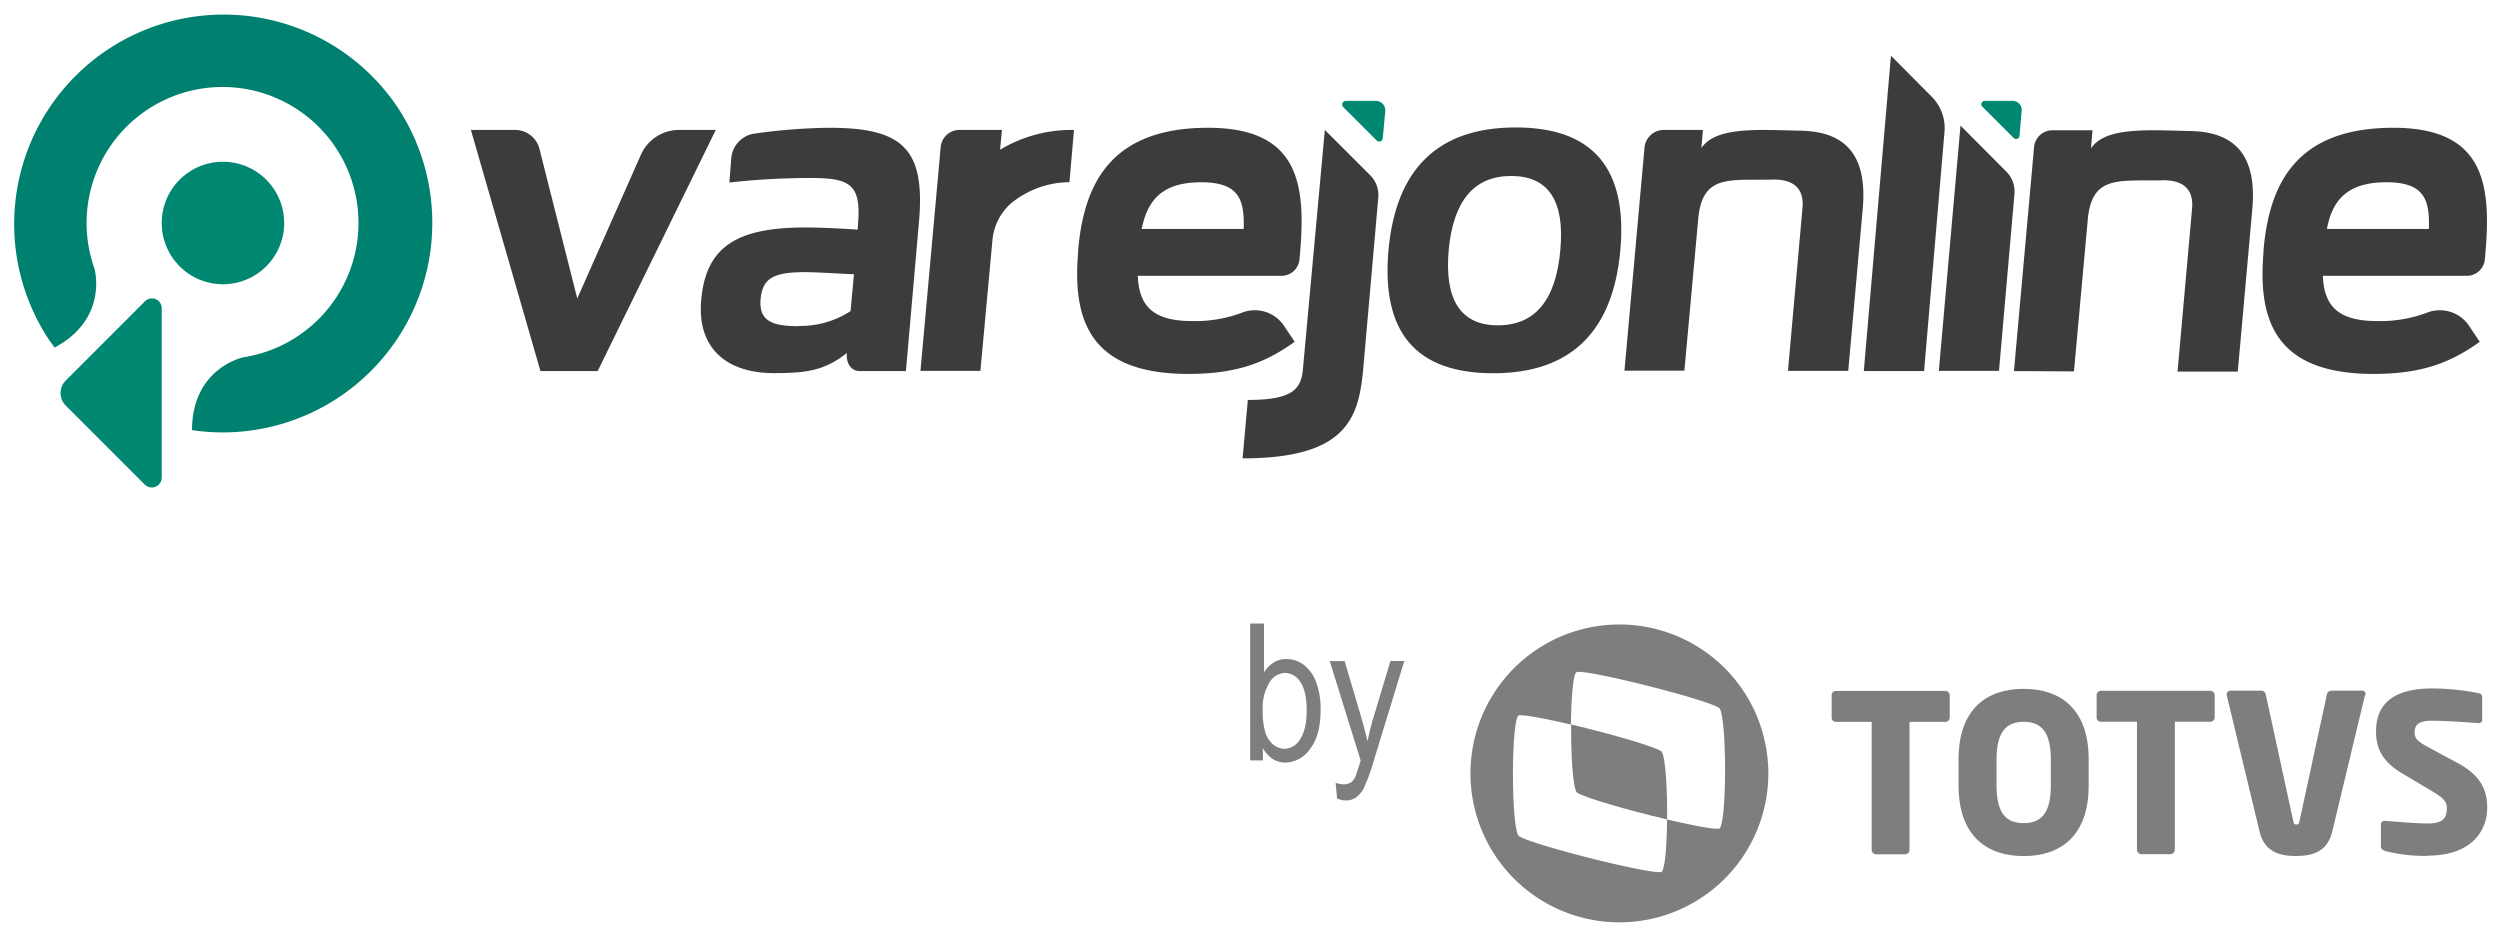 <svg id="Camada_1" data-name="Camada 1" xmlns="http://www.w3.org/2000/svg" viewBox="0 0 552.78 207.13"><defs><style>.cls-1{fill:#7e7d80;}.cls-2{fill:#3c3c3b;}.cls-3{fill:#008772;}.cls-4{fill:#00806e;}</style></defs><path class="cls-1" d="M279.26,168.14h-2.83V137.87h3.06v10.8a6.86,6.86,0,0,1,2.2-2.22,5.19,5.19,0,0,1,2.73-.73,6.35,6.35,0,0,1,3.83,1.26A8.52,8.52,0,0,1,291,150.8a16.74,16.74,0,0,1,1,6.21c0,3.72-.78,6.58-2.34,8.6a6.78,6.78,0,0,1-5.46,3,5.06,5.06,0,0,1-2.82-.81,6.81,6.81,0,0,1-2.16-2.43ZM279.21,157a15.86,15.86,0,0,0,.62,5.1,5.72,5.72,0,0,0,1.76,2.58,4,4,0,0,0,2.53.89,4.1,4.1,0,0,0,3.34-2.12q1.46-2.11,1.46-6.33c0-2.87-.47-5-1.41-6.33a4.11,4.11,0,0,0-3.45-2,4.17,4.17,0,0,0-3.37,2.12,10.68,10.68,0,0,0-1.48,6.12"/><path class="cls-1" d="M295.65,176.58l-.33-3.49a5.82,5.82,0,0,0,1.74.33,3,3,0,0,0,1.6-.39,2.88,2.88,0,0,0,1-1.22c.1-.19.5-1.4,1.2-3.64l-6.84-22h3.29l3.75,12.69q.7,2.39,1.3,5.08.53-2.56,1.24-5l3.84-12.78h3.06l-6.82,22.3a40.78,40.78,0,0,1-2.12,5.79,5.64,5.64,0,0,1-1.76,2.1,4,4,0,0,1-2.22.64,5.11,5.11,0,0,1-2-.46"/><path class="cls-1" d="M430.09,159.61h-7.87V187.9a1,1,0,0,1-1,1h-6.37a1,1,0,0,1-1-1V159.62H406a.93.93,0,0,1-1-.93v-5a.93.93,0,0,1,1-.92l24.11,0a1,1,0,0,1,1,.93v5a1,1,0,0,1-1,.93"/><path class="cls-1" d="M447.46,189.29c-8,0-14.39-4.31-14.4-15.59v-5.78c0-11.28,6.36-15.61,14.38-15.61s14.39,4.32,14.39,15.59v5.79c0,11.27-6.35,15.6-14.37,15.6m6-21.38c0-5.84-1.94-8.31-6-8.31s-6,2.48-6,8.31v5.79c0,5.83,1.9,8.3,6,8.3s6-2.48,6-8.31Z"/><path class="cls-1" d="M488.75,159.58h-7.87v28.29a1,1,0,0,1-1,1h-6.37a1,1,0,0,1-1-1V159.59h-7.92a.94.94,0,0,1-1-.92v-5a.94.94,0,0,1,1-.92h24.11a1,1,0,0,1,1,.92v5a1,1,0,0,1-1,.93"/><path class="cls-1" d="M522.92,153.73l-7.23,30.13c-1.12,4.67-4.66,5.4-8,5.41s-6.95-.73-8.07-5.4l-7.26-30.13c0-.09,0-.14,0-.24a.82.82,0,0,1,.87-.78h6.76a1,1,0,0,1,1,.87l6.09,28c.1.53.24.72.68.72s.58-.19.68-.72l6.06-28a1,1,0,0,1,.92-.88h6.81a.75.75,0,0,1,.82.78,2.35,2.35,0,0,0,0,.24"/><path class="cls-1" d="M536.64,189.25a36.25,36.25,0,0,1-9.19-1.06c-.48-.15-1-.44-1-1v-4.77a.8.8,0,0,1,.87-.92h.15c2,.19,7.34.58,9.23.58,3.36,0,4.33-1.07,4.32-3.41,0-1.41-.68-2.18-3.2-3.69l-6.71-4c-4.52-2.67-5.74-5.73-5.74-9.28,0-5.35,3-9.48,12.44-9.48a53.48,53.48,0,0,1,10.3,1.06.86.86,0,0,1,.73.87v4.91a.74.74,0,0,1-.83.83H548c-1.36-.1-7-.53-10.31-.53-2.77,0-3.79.83-3.79,2.58,0,1.36.64,2,3.26,3.4l6.22,3.35c5.06,2.72,6.57,5.93,6.57,9.86,0,5.15-3.4,10.65-13.26,10.65"/><path class="cls-1" d="M367.4,166.19c-1.25-1.07-11.51-4-20-6-.06,6.58.34,13.74,1.22,15,1.24,1.07,11.51,4,20,6,.07-6.59-.34-13.75-1.22-15"/><path class="cls-1" d="M358,138.08A32.93,32.93,0,1,0,391,171,32.93,32.93,0,0,0,358,138.08m22.22,45.11c-.85.3-5.83-.65-11.61-2-.05,5.66-.45,10.9-1.2,11.6-2.1.73-29.56-6.2-31.66-8-1.62-2.31-1.63-25.08,0-26.58.84-.3,5.82.66,11.6,2,.06-5.67.46-10.91,1.21-11.6,2.09-.73,29.55,6.19,31.65,8,1.63,2.32,1.63,25.09,0,26.58"/><path class="cls-2" d="M203.18,49.23l-2.87,32.82H190.12c-1.84,0-3.07-1.57-2.87-4-5,4-9.23,4.45-16.13,4.45-11,0-17-6-16.07-16.14,1-11.89,8-16,22.7-16.06,3.62,0,8,.2,11.89.48l.07-1.1c.75-8.82-1.64-10.32-10.32-10.32a159.93,159.93,0,0,0-18.12,1l.41-5.2a6,6,0,0,1,5-5.6,127.27,127.27,0,0,1,16.14-1.3c16.95-.14,21.8,4.71,20.37,20.91M176.65,72.07a20.37,20.37,0,0,0,11.42-3.28l.75-8.14c-4.24-.2-8.41-.48-11.07-.48-6.43.07-9.16,1.16-9.57,6s2.6,5.95,8.47,5.95"/><path class="cls-2" d="M238.38,55.46c1.23-14.56,7-27.21,28.72-27.21,20.78,0,21.73,13.26,20.23,29.12a4,4,0,0,1-4,3.62H251.58c.27,6.29,2.94,10,12,10a29.37,29.37,0,0,0,11-1.84,7.76,7.76,0,0,1,9.36,2.94l2.33,3.48c-7,5.06-13.61,7.11-23.66,7.11-22.08-.06-25.49-12.37-24.2-27.2m14-4.86H275c.13-6-.62-10.32-9.37-10.32s-11.89,4-13.19,10.32"/><path class="cls-2" d="M500.48,55.46c1.23-14.56,7-27.21,28.71-27.21,20.78,0,21.74,13.26,20.24,29.12a4,4,0,0,1-4,3.62H513.61c.27,6.29,2.94,10,12,10a29.37,29.37,0,0,0,11-1.84,7.77,7.77,0,0,1,9.36,2.94l2.33,3.48c-7,5.06-13.61,7.11-23.66,7.11-22-.06-25.43-12.37-24.13-27.2m14-4.86h22.55c.14-6-.61-10.32-9.36-10.32s-12,4-13.19,10.32"/><path class="cls-2" d="M203.52,82.05,208,32.49a4.16,4.16,0,0,1,4.11-3.76h9.43l-.41,4.37a30.88,30.88,0,0,1,16.34-4.37l-1,11.55a20.59,20.59,0,0,0-13.05,4.79,12.4,12.4,0,0,0-4,8.27L216.78,82H203.52Z"/><path class="cls-2" d="M307,55.39q2.46-27.18,28.1-27.21t23.17,27.21c-1.64,18-11,27.14-28.1,27.14s-24.74-9-23.17-27.14m24.2,16.54c8.2,0,12.85-5.54,13.81-16.68,1-10.87-2.67-16.34-10.87-16.34s-12.79,5.47-13.81,16.34c-1,11.08,2.67,16.68,10.87,16.68"/><path class="cls-2" d="M359.18,82.05l4.44-49.43a4.3,4.3,0,0,1,4.24-3.89h8.68l-.34,4c3.28-4.85,12.85-4,22-3.83,10.19.21,14.7,5.75,13.67,17.3L408.67,82H395.34l3.21-36c.41-4.17-1.84-6.42-6.63-6.29-9.43.21-15.45-1.23-16.4,8.48l-3.08,33.77H359.18Z"/><path class="cls-2" d="M445.31,82.05l4.45-49.56a4.08,4.08,0,0,1,4.1-3.69h8.82l-.34,4c3.28-4.85,12.85-4,22-3.83,10.18.21,14.7,5.74,13.67,17.3l-3.21,35.89H481.48l3.21-36c.41-4.17-1.85-6.43-6.63-6.29-9.44.21-15.45-1.23-16.41,8.48l-3.07,33.77Z"/><path class="cls-2" d="M104.12,28.73h9.78A5.55,5.55,0,0,1,119.3,33l8.34,33L141.72,34.2a9.22,9.22,0,0,1,8.41-5.47h8.14L132.15,82.05H119.5Z"/><path class="cls-2" d="M418.11,12.32l-6,69.73h13.33l4.51-52.84a9.85,9.85,0,0,0-2.87-7.87Z"/><path class="cls-2" d="M433.49,27.77,428.7,82H442l3.42-39.1A6.2,6.2,0,0,0,443.67,38Z"/><path class="cls-2" d="M292.94,28.73l-4.86,53c-.41,4.52-2.59,6.7-12.17,6.7l-1.16,12.92c23,0,25.64-8.88,26.66-19.62l3.35-38.07A6.22,6.22,0,0,0,303,38.78Z"/><path class="cls-3" d="M438.34,23.6l6.9,6.9a.75.75,0,0,0,1.3-.47l.48-5.61a2,2,0,0,0-2-2.12h-6.22a.76.76,0,0,0-.48,1.3"/><path class="cls-3" d="M297,23.67l7.38,7.38a.8.8,0,0,0,1.37-.48l.55-6a2.09,2.09,0,0,0-2.12-2.26h-6.63a.81.81,0,0,0-.55,1.37"/><path class="cls-3" d="M49.3,35.77A13.54,13.54,0,1,1,35.76,49.3,13.53,13.53,0,0,1,49.3,35.77"/><path class="cls-4" d="M87.92,23.74A46.32,46.32,0,0,0,10.67,74.87c.48.68,1,1.44,1.44,2l.07-.07c11.55-6.29,8.89-16.75,8.68-17.5A30.06,30.06,0,1,1,53.81,79S42.46,81.36,42.46,95.11A46.34,46.34,0,0,0,87.92,23.74"/><path class="cls-3" d="M35.76,68.17v37.39A2.2,2.2,0,0,1,32,107.14L14.57,89.71a3.93,3.93,0,0,1,0-5.61L32,66.67a2.17,2.17,0,0,1,3.76,1.5"/></svg>